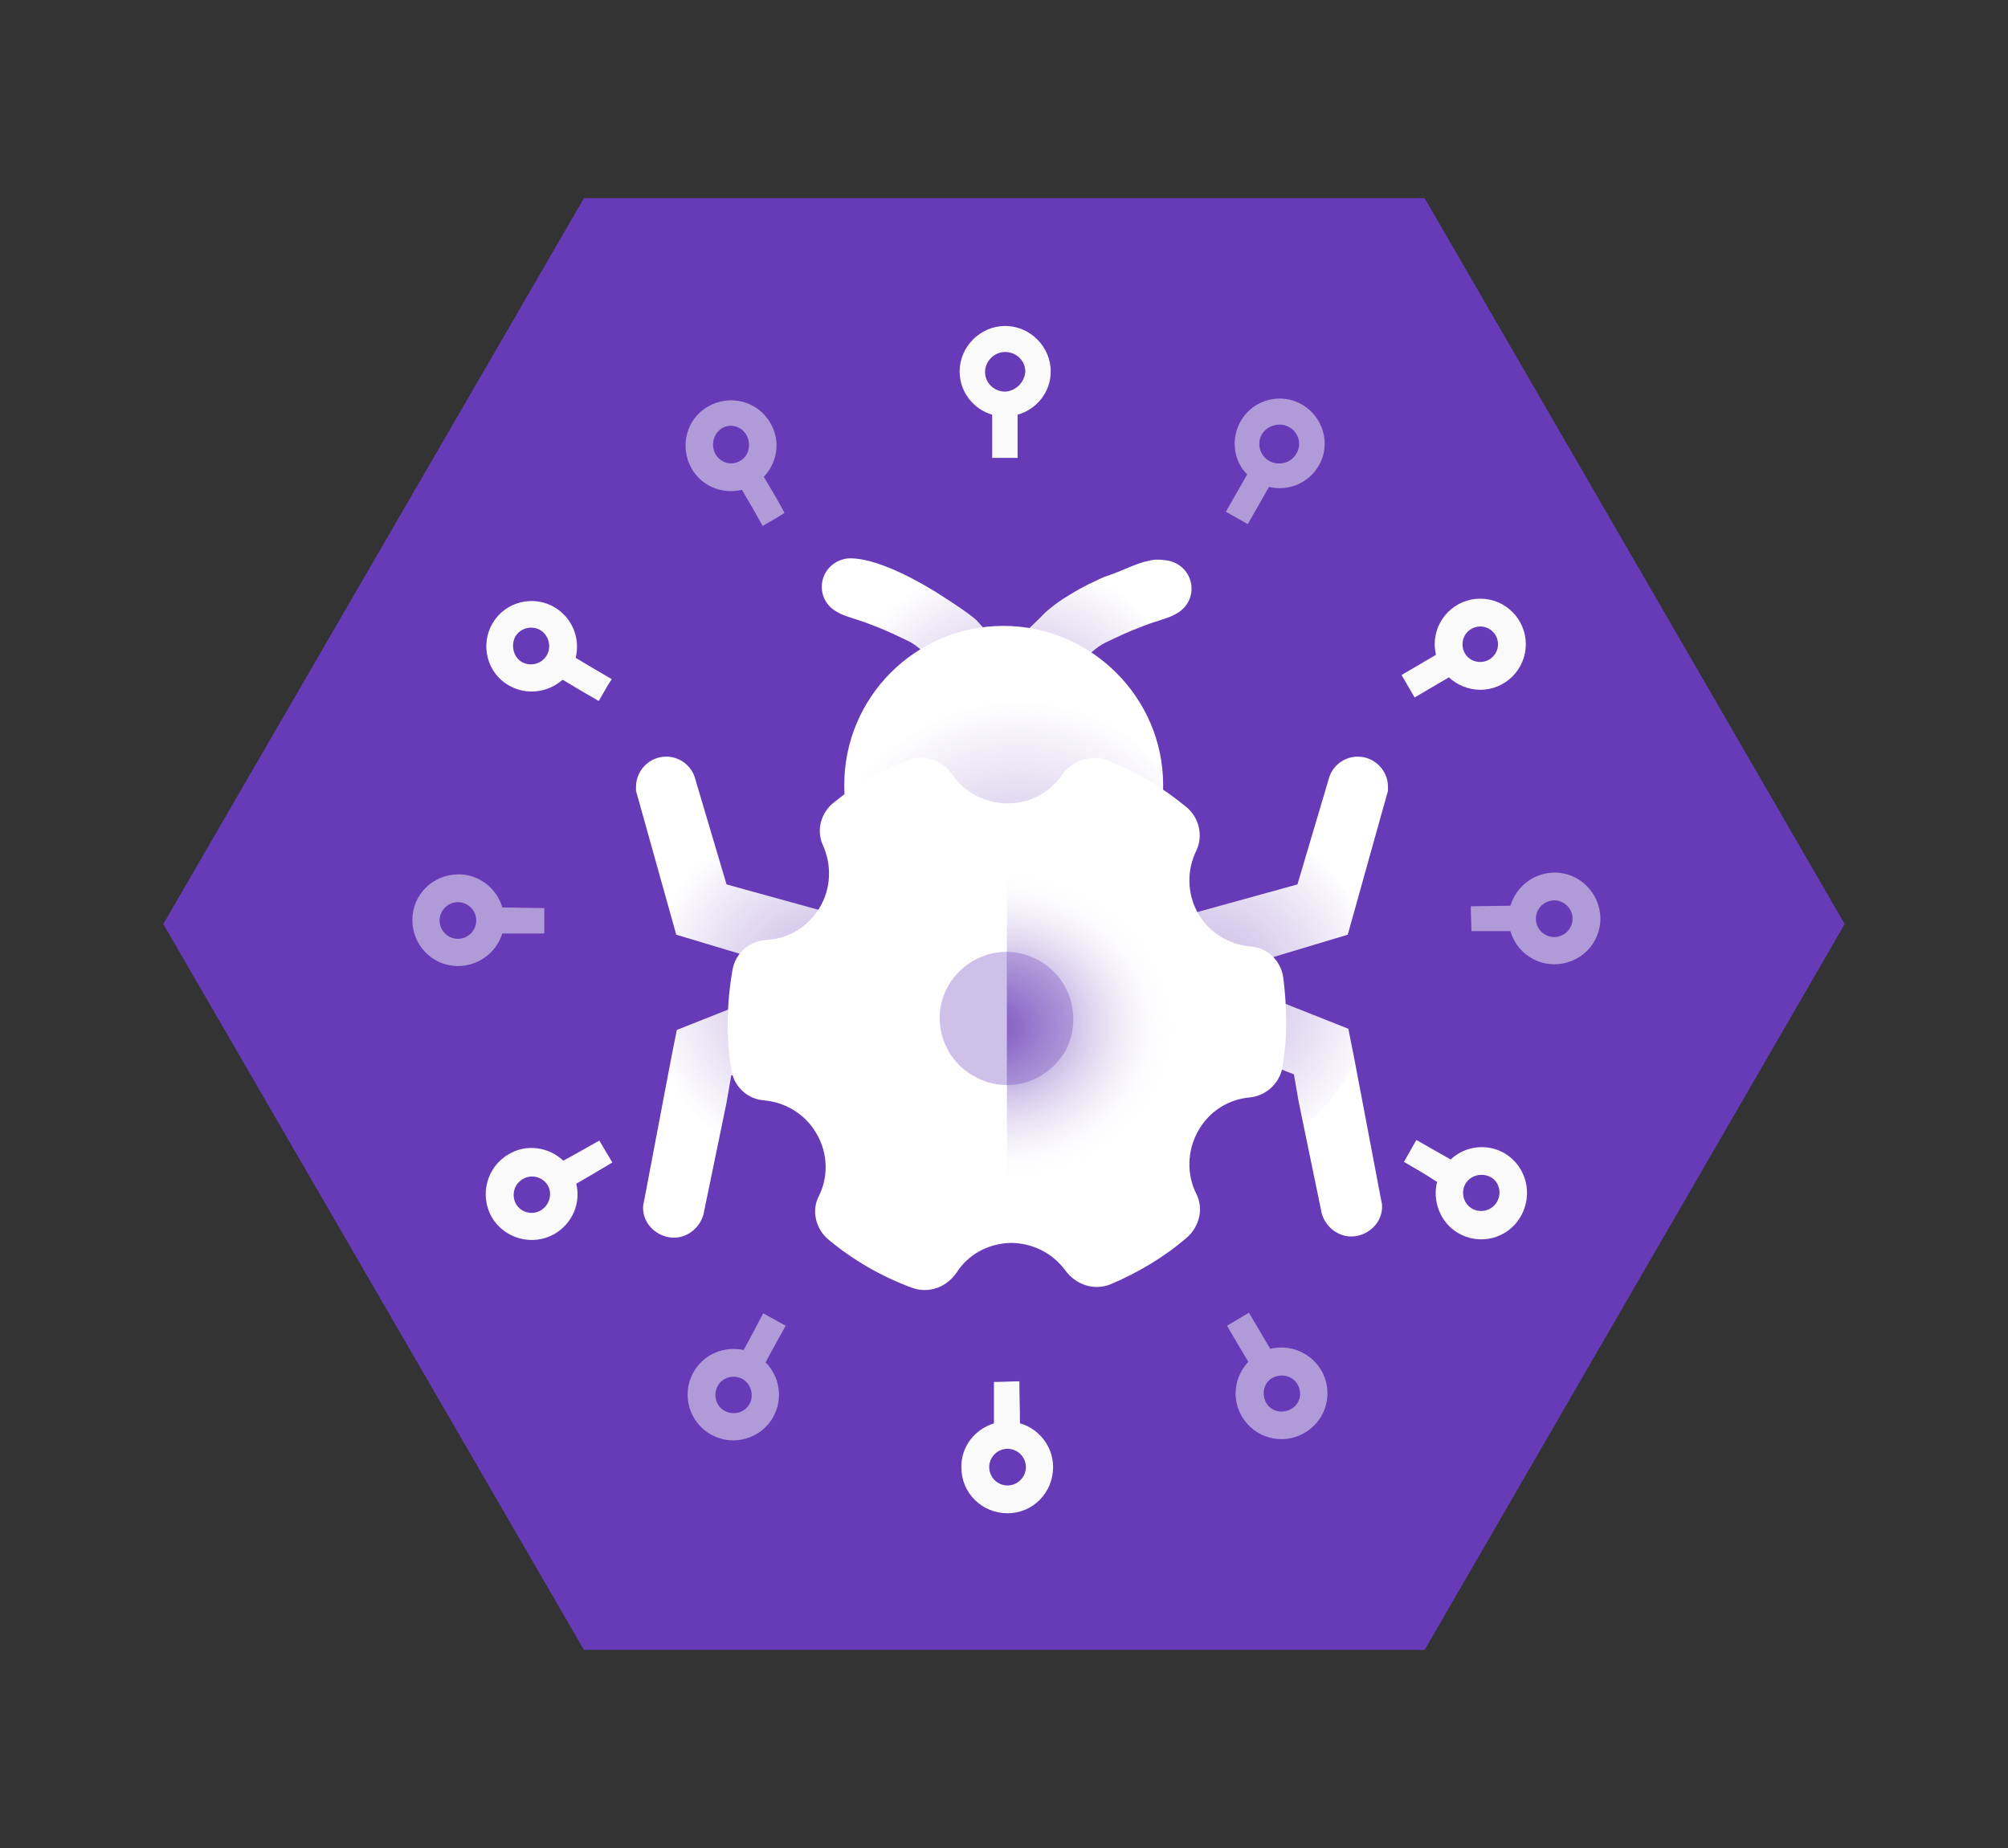 <?xml version="1.0" encoding="utf-8"?>
<!-- Generator: Adobe Illustrator 26.2.1, SVG Export Plug-In . SVG Version: 6.00 Build 0)  -->
<svg version="1.1" id="Layer_1" xmlns="http://www.w3.org/2000/svg" xmlns:xlink="http://www.w3.org/1999/xlink" x="0px" y="0px"
	 viewBox="0 0 339.4 312.4" style="enable-background:new 0 0 339.4 312.4;" xml:space="preserve">
<rect x="0" y="0" width="339.4" height="312.4" fill="#333333" stroke="none"/>
<style type="text/css">
	.st0{fill:#673AB7;}
	.st1{fill:#FFFFFF;}
	.st2{opacity:0.5;fill:url(#SVGID_1_);enable-background:new    ;}
	.st3{opacity:0.5;fill:url(#SVGID_00000167373117029530526910000017423719613233024388_);enable-background:new    ;}
	.st4{opacity:0.5;fill:url(#SVGID_00000059996925705827375780000014326803315314999183_);enable-background:new    ;}
	.st5{opacity:0.5;fill:url(#SVGID_00000134238506966954185810000002891990534746432134_);enable-background:new    ;}
	.st6{fill:#CEC0E8;}
	.st7{fill:#C2B0E2;}
	.st8{opacity:0.5;}
	.st9{fill:#FAFAFA;}
	.st10{clip-path:url(#SVGID_00000179640119239078200520000003633279656605825947_);}
	.st11{fill:url(#SVGID_00000132790200017972305110000017886824002394723728_);}
</style>
<g>
	<g id="a">
		<polygon class="st0" points="240.8,33.5 98.7,33.5 27.6,156.2 98.7,278.9 240.8,278.9 311.8,156.2 		"/>
	</g>
	<g id="b">
		<g>
			<path class="st1" d="M113.5,178.6l-4.5,23.7l-0.3,1.5c0,0.2,0,0.4,0,0.6c0,0,0,0.1,0,0.1c0.2,2.8,2.8,4.9,5.6,4.7
				c2.2-0.2,4-1.8,4.6-3.9l3.9-18.9l0.8-4.6l8.3-3.2l-5.4-9.3l-12.1,4.8L113.5,178.6L113.5,178.6z"/>
			<path class="st1" d="M228.8,178.4l4.5,23.7l0.3,1.5c0,0.2,0,0.4,0,0.6c0,0,0,0.1,0,0.1c-0.2,2.8-2.8,4.9-5.6,4.7
				c-2.2-0.2-4-1.8-4.6-3.9l-3.9-18.9l-0.8-4.6l-8.3-3.2l5.4-9.3l12.1,4.8L228.8,178.4L228.8,178.4z"/>
			<path class="st1" d="M142,154.8c-2.5,3.1-4.9,6.2-7.4,9.3l-20.3-6.1l-6.4-22.9l-0.4-1.4c0-0.2,0-0.4,0-0.6c0,0,0-0.1,0-0.1
				c0-2.8,2.3-5.1,5.1-5.1c2.2,0,4.1,1.4,4.8,3.4l5.4,18.2L142,154.8L142,154.8z"/>
			<path class="st1" d="M200.1,154.8c2.5,3.1,4.9,6.2,7.4,9.3l20.3-6.1l6.4-22.9l0.4-1.4c0-0.2,0-0.4,0-0.6c0,0,0-0.1,0-0.1
				c0-2.8-2.3-5.1-5.1-5.1c-2.2,0-4.1,1.4-4.8,3.4l-5.4,18.2L200.1,154.8L200.1,154.8z"/>
			
				<radialGradient id="SVGID_1_" cx="-2225.576" cy="750.459" r="19.95" gradientTransform="matrix(-1.55 0 0 1.52 -3309.78 -973.18)" gradientUnits="userSpaceOnUse">
				<stop  offset="0" style="stop-color:#673AB7"/>
				<stop  offset="0" style="stop-color:#673AB7;stop-opacity:0.99"/>
				<stop  offset="0" style="stop-color:#673AB7;stop-opacity:0.95"/>
				<stop  offset="0" style="stop-color:#673AB7;stop-opacity:0.87"/>
				<stop  offset="0" style="stop-color:#673AB7;stop-opacity:0.77"/>
				<stop  offset="0" style="stop-color:#673AB7;stop-opacity:0.7"/>
				<stop  offset="0.14" style="stop-color:#7248BC;stop-opacity:0.65"/>
				<stop  offset="0.38" style="stop-color:#673AB7;stop-opacity:0.51"/>
				<stop  offset="0.68" style="stop-color:#673AB7;stop-opacity:0.28"/>
				<stop  offset="1" style="stop-color:#673AB7;stop-opacity:0"/>
			</radialGradient>
			<ellipse class="st2" cx="138" cy="166.6" rx="30.9" ry="30.2"/>
			
				<radialGradient id="SVGID_00000065771249214998582690000009259490915448515211_" cx="-2266.267" cy="750.459" r="19.95" gradientTransform="matrix(-1.55 0 0 1.52 -3309.78 -973.18)" gradientUnits="userSpaceOnUse">
				<stop  offset="0" style="stop-color:#673AB7"/>
				<stop  offset="0" style="stop-color:#673AB7;stop-opacity:0.99"/>
				<stop  offset="0" style="stop-color:#673AB7;stop-opacity:0.95"/>
				<stop  offset="0" style="stop-color:#673AB7;stop-opacity:0.87"/>
				<stop  offset="0" style="stop-color:#673AB7;stop-opacity:0.77"/>
				<stop  offset="0" style="stop-color:#673AB7;stop-opacity:0.7"/>
				<stop  offset="0.14" style="stop-color:#7248BC;stop-opacity:0.65"/>
				<stop  offset="0.38" style="stop-color:#673AB7;stop-opacity:0.51"/>
				<stop  offset="0.68" style="stop-color:#673AB7;stop-opacity:0.28"/>
				<stop  offset="1" style="stop-color:#673AB7;stop-opacity:0"/>
			</radialGradient>
			
				<ellipse style="opacity:0.5;fill:url(#SVGID_00000065771249214998582690000009259490915448515211_);enable-background:new    ;" cx="201.1" cy="166.6" rx="30.9" ry="30.2"/>
			<path class="st1" d="M156.7,110.9c0,0-1.4-1.7-3.3-2.6c-1.9-0.9-3.7-1.8-6.4-2.8c-2-0.8-4.3-1.3-5.4-2c-1.6-0.8-2.7-2.4-2.7-4.3
				c0-2.3,1.6-4.2,3.8-4.7l0,0l0,0c0,0,4-1.4,15.2,5.4c0,0,5.8,3.6,7.2,5c1.4,1.5,1.8,2.1,2.4,2.7
				C168.1,108.3,156.6,110.9,156.7,110.9L156.7,110.9z"/>
			<path class="st1" d="M172.7,108C172.7,108,172.7,108,172.7,108c0.2,0.6,5.4,1.9,10.9,3.2c0,0,1.4-1.7,3.3-2.6
				c1.9-0.9,3.7-1.8,6.4-2.8c2-0.8,4.3-1.3,5.4-2c1.6-0.8,2.7-2.4,2.7-4.3c0-2.3-1.6-4.2-3.8-4.7l0,0l0,0c-0.5-0.1-1.2-0.2-2.1-0.2
				c-0.7,0-1.4,0.2-2.2,0.4c-1.4,0.4-1.9,0.7-4.4,1.7c-1.3,0.5-1.3,0.5-2.2,0.8c-1.2,0.5-2.1,1-2.8,1.3c-0.8,0.4-1.9,1-3.2,1.8
				c-1.3,0.8-2.2,1.4-3.4,2.4c-0.9,0.7-1,1-2.4,2.3c-1,1-1.9,1.8-2.5,2.4L172.7,108L172.7,108z"/>
			
				<radialGradient id="SVGID_00000096025526990227922500000017804070716764065206_" cx="-2246.092" cy="722.383" r="19.95" gradientTransform="matrix(-1.55 0 0 1.52 -3309.78 -973.18)" gradientUnits="userSpaceOnUse">
				<stop  offset="0" style="stop-color:#673AB7"/>
				<stop  offset="0" style="stop-color:#673AB7;stop-opacity:0.99"/>
				<stop  offset="0" style="stop-color:#673AB7;stop-opacity:0.95"/>
				<stop  offset="0" style="stop-color:#673AB7;stop-opacity:0.87"/>
				<stop  offset="0" style="stop-color:#673AB7;stop-opacity:0.77"/>
				<stop  offset="0" style="stop-color:#673AB7;stop-opacity:0.7"/>
				<stop  offset="0.14" style="stop-color:#7248BC;stop-opacity:0.65"/>
				<stop  offset="0.38" style="stop-color:#673AB7;stop-opacity:0.51"/>
				<stop  offset="0.68" style="stop-color:#673AB7;stop-opacity:0.28"/>
				<stop  offset="1" style="stop-color:#673AB7;stop-opacity:0"/>
			</radialGradient>
			
				<ellipse style="opacity:0.5;fill:url(#SVGID_00000096025526990227922500000017804070716764065206_);enable-background:new    ;" cx="169.9" cy="123.9" rx="30.9" ry="30.2"/>
			<path class="st1" d="M196.6,132.7c0,2.2-0.3,4.3-0.8,6.3l-4.6-2.3c-14,0.1-28.1,0.3-42.1,0.4l-5.5,2.4c-0.6-2.2-0.9-4.5-0.9-6.8
				c0-14.9,12.1-26.9,26.9-26.9S196.6,117.9,196.6,132.7L196.6,132.7z"/>
			
				<radialGradient id="SVGID_00000151524468596042236470000009196991907019207858_" cx="-2246.398" cy="739.732" r="21.463" gradientTransform="matrix(-1.55 0 0 1.52 -3309.78 -973.18)" gradientUnits="userSpaceOnUse">
				<stop  offset="0" style="stop-color:#673AB7"/>
				<stop  offset="0" style="stop-color:#673AB7;stop-opacity:0.99"/>
				<stop  offset="0" style="stop-color:#673AB7;stop-opacity:0.95"/>
				<stop  offset="0" style="stop-color:#673AB7;stop-opacity:0.87"/>
				<stop  offset="0" style="stop-color:#673AB7;stop-opacity:0.77"/>
				<stop  offset="0" style="stop-color:#673AB7;stop-opacity:0.7"/>
				<stop  offset="0.14" style="stop-color:#7248BC;stop-opacity:0.65"/>
				<stop  offset="1" style="stop-color:#673AB7;stop-opacity:0"/>
			</radialGradient>
			
				<ellipse style="opacity:0.5;fill:url(#SVGID_00000151524468596042236470000009196991907019207858_);enable-background:new    ;" cx="170.2" cy="150.2" rx="33.2" ry="32.5"/>
			<path class="st1" d="M217.4,172.8c0,2.5-0.2,5-0.6,7.4c-0.4,2.8-2.7,5-5.5,5.3c-3.6,0.3-6.9,2.3-8.8,5.7
				c-1.9,3.4-1.9,7.4-0.3,10.6c1.3,2.5,0.5,5.6-1.6,7.4c-3.8,3.3-8.2,5.9-12.9,7.9c-2.8,1.1-5.8,0.1-7.6-2.3
				c-2.1-2.9-5.5-4.7-9.3-4.7c-3.8,0.1-7.2,2-9.1,5c-1.7,2.5-4.7,3.6-7.5,2.6c-5.2-1.9-10-4.7-14.1-8.1c-2.2-1.8-3-4.9-1.7-7.4
				c1.6-3.2,1.6-7.2-0.4-10.6c-1.9-3.3-5.3-5.3-8.9-5.6c-2.8-0.2-5.1-2.4-5.5-5.2c-0.4-2.5-0.6-5.1-0.6-7.8c0-3.1,0.3-6.1,0.8-9
				s2.8-4.9,5.7-5.1c3.6-0.2,7-2.1,9-5.4c2-3.3,2.1-7.3,0.6-10.6c-1.2-2.6-0.3-5.6,1.9-7.3c3.7-3,7.9-5.4,12.5-7.1
				c2.8-1.1,5.8,0,7.5,2.5c2,2.9,5.4,4.8,9.3,4.8s7.2-1.9,9.2-4.8c1.7-2.4,4.8-3.5,7.6-2.5c4.9,1.9,9.4,4.6,13.4,7.9
				c2.2,1.8,2.9,4.9,1.7,7.4c-1.6,3.3-1.6,7.2,0.3,10.6c1.9,3.3,5.3,5.3,8.9,5.6c2.8,0.2,5.1,2.4,5.5,5.2
				C217.2,167.6,217.4,170.2,217.4,172.8L217.4,172.8z"/>
			<path class="st6" d="M160.3,166.6c2.1-3.6,5.9-5.7,9.8-5.7v22.5c-1.9,0-3.8-0.5-5.5-1.5C159.2,178.9,157.2,172,160.3,166.6
				L160.3,166.6z"/>
			<path class="st7" d="M170.1,183.4v-22.5c1.9,0,3.8,0.5,5.6,1.5c5.4,3.1,7.3,9.9,4.3,15.4C177.8,181.4,174,183.5,170.1,183.4
				L170.1,183.4z"/>
		</g>
	</g>
	<g id="ab">
		<g>
			<g class="st8">
				<path class="st9" d="M129.1,80.6c2.3-2.4,2.9-6.1,1.1-9.1c-2.1-3.7-6.8-4.9-10.5-2.8s-4.9,6.8-2.8,10.5c1.7,3,5.2,4.4,8.5,3.6
					c1.2,2,2.4,4.1,3.5,6.1c1.2-0.7,2.5-1.4,3.7-2.2C131.5,84.6,130.3,82.6,129.1,80.6z M125.1,77.9c-1.5,0.9-3.4,0.3-4.2-1.2
					s-0.3-3.4,1.1-4.3c1.5-0.9,3.4-0.3,4.2,1.2S126.6,77.1,125.1,77.9z"/>
				<path class="st9" d="M84.9,153.4c-0.9-3.2-3.9-5.6-7.4-5.6c-4.3,0-7.8,3.4-7.8,7.7c0,4.3,3.4,7.8,7.7,7.8c3.5,0,6.5-2.3,7.5-5.5
					c2.4,0,4.7,0,7.1,0c0-1.4,0-2.9,0-4.3C89.6,153.5,87.3,153.4,84.9,153.4L84.9,153.4z M77.4,158.7c-1.7,0-3.1-1.4-3.1-3.1
					c0-1.7,1.4-3.1,3.1-3.1c1.7,0,3.1,1.4,3.1,3.1C80.5,157.3,79.1,158.7,77.4,158.7z"/>
				<path class="st9" d="M125.7,228.2c-3.3-0.7-6.8,0.7-8.5,3.8c-2.1,3.7-0.7,8.5,3,10.5c3.7,2.1,8.5,0.7,10.5-3
					c1.7-3.1,1.1-6.8-1.3-9.2c1.1-2.1,2.3-4.2,3.4-6.2c-1.3-0.7-2.5-1.4-3.8-2.1C127.9,224.1,126.8,226.2,125.7,228.2L125.7,228.2z
					 M126.7,237.3c-0.8,1.5-2.7,2-4.2,1.2c-1.5-0.8-2-2.7-1.2-4.2s2.7-2,4.2-1.2C126.9,233.9,127.5,235.8,126.7,237.3z"/>
				<path class="st9" d="M211,230.2c-2.3,2.4-2.9,6.2-1.1,9.2c2.1,3.7,6.9,5,10.6,2.8c3.7-2.1,5-6.9,2.8-10.6
					c-1.8-3-5.3-4.4-8.6-3.6c-1.2-2-2.4-4.1-3.6-6.1c-1.2,0.7-2.5,1.5-3.7,2.2C208.6,226.2,209.8,228.2,211,230.2L211,230.2z
					 M219.3,234c0.9,1.5,0.4,3.4-1.1,4.2s-3.4,0.4-4.2-1.1s-0.4-3.4,1.1-4.2S218.5,232.6,219.3,234z"/>
				<path class="st9" d="M262.8,147.5c-3.5,0-6.5,2.3-7.5,5.6l-6.7,0.1c0,1.4,0.1,2.8,0.1,4.2c2.2,0,4.4,0,6.6,0
					c0.9,3.2,3.9,5.6,7.4,5.6c4.3,0,7.8-3.4,7.8-7.7S267,147.5,262.8,147.5L262.8,147.5z M265.8,155.3c0,1.7-1.4,3.1-3.1,3.1
					c-1.7,0-3.1-1.4-3.1-3.1c0-1.7,1.4-3.1,3.1-3.1C264.4,152.2,265.8,153.6,265.8,155.3z"/>
				<path class="st9" d="M220.1,68.4c-3.6-2.1-8.3-0.9-10.4,2.8c-1.7,3-1.2,6.7,1.1,9l-3.6,6.3l3.7,2.1l3.6-6.3
					c3.2,0.8,6.7-0.6,8.4-3.6C225,75.2,223.7,70.5,220.1,68.4L220.1,68.4z M219.1,76.7c-0.9,1.6-3,2.1-4.6,1.2
					c-1.6-0.9-2.1-3-1.2-4.5s3-2.1,4.6-1.2C219.5,73.1,220.1,75.1,219.1,76.7z"/>
			</g>
			<g>
				<path class="st9" d="M177.6,62.8c0-4.2-3.5-7.7-7.7-7.7s-7.7,3.5-7.7,7.7c0,3.5,2.4,6.4,5.5,7.3l0,7.3l4.3,0l0-7.3
					C175.2,69.2,177.6,66.3,177.6,62.8L177.6,62.8z M169.9,66.2c-1.9,0-3.4-1.5-3.4-3.3s1.5-3.4,3.4-3.4s3.4,1.5,3.4,3.3
					C173.2,64.6,171.7,66.1,169.9,66.2z"/>
				<path class="st9" d="M97.3,111.2c0.8-3.2-0.5-6.7-3.5-8.5c-3.6-2.2-8.4-1-10.5,2.6c-2.2,3.6-1,8.4,2.6,10.5
					c3,1.8,6.7,1.3,9.2-0.9c2,1.2,4,2.4,6.1,3.6c0.7-1.2,1.4-2.5,2.2-3.7C101.3,113.6,99.3,112.4,97.3,111.2L97.3,111.2z
					 M92.4,110.8c-0.9,1.5-2.8,1.9-4.2,1.1s-1.9-2.8-1.1-4.3c0.9-1.5,2.8-1.9,4.2-1.1S93.3,109.3,92.4,110.8z"/>
				<path class="st9" d="M95.2,196.2c-2.4-2.3-6.2-2.9-9.2-1.1c-3.7,2.1-5,6.9-2.9,10.6c2.1,3.7,6.9,5,10.6,2.9
					c3.1-1.8,4.5-5.3,3.7-8.5c2.1-1.2,4.1-2.4,6.1-3.6c-0.7-1.2-1.5-2.5-2.2-3.7C99.3,193.9,97.3,195.1,95.2,196.2z M91.4,204.6
					c-1.5,0.9-3.4,0.3-4.2-1.1c-0.8-1.5-0.3-3.4,1.2-4.2c1.5-0.9,3.4-0.3,4.2,1.1C93.4,201.8,92.9,203.7,91.4,204.6z"/>
				<path class="st9" d="M168,240.6c-3.2,1-5.6,3.9-5.5,7.5c0,4.3,3.5,7.7,7.8,7.7c4.3,0,7.7-3.5,7.7-7.8c0-3.5-2.4-6.5-5.6-7.4
					c0-2.4-0.1-4.7-0.1-7.1c-1.4,0-2.9,0.1-4.3,0.1C168,235.9,168,238.2,168,240.6L168,240.6z M173.4,248c0,1.7-1.4,3.1-3.1,3.1
					c-1.7,0-3.1-1.4-3.1-3.1s1.4-3.1,3.1-3.1C172,244.9,173.4,246.3,173.4,248z"/>
				<path class="st9" d="M254.4,195c-3-1.8-6.8-1.3-9.2,1l-5.8-3.3c-0.7,1.2-1.4,2.5-2.1,3.7c1.9,1.1,3.8,2.2,5.6,3.4
					c-0.8,3.2,0.5,6.8,3.5,8.6c3.7,2.2,8.4,1,10.6-2.7C259.2,201.9,258,197.2,254.4,195L254.4,195z M253,203.2
					c-0.9,1.5-2.8,1.9-4.2,1.1c-1.5-0.9-1.9-2.8-1.1-4.2c0.9-1.5,2.8-1.9,4.3-1.1C253.4,199.8,253.9,201.7,253,203.2L253,203.2z"/>
				<path class="st9" d="M250.2,101.2c-4.3,0-7.7,3.5-7.7,7.7c0,0.6,0.1,1.2,0.2,1.8l-5.8,3.4l2.2,3.8l5.8-3.4
					c1.4,1.3,3.3,2.1,5.3,2.1c4.3,0,7.7-3.5,7.7-7.7S254.5,101.2,250.2,101.2L250.2,101.2z M250.2,111.9c-1.7,0-3-1.3-3-3s1.4-3,3-3
					s3,1.3,3,3S251.8,111.9,250.2,111.9z"/>
			</g>
		</g>
	</g>
</g>
<g>
	<g>
		<defs>
			<path id="SVGID_00000144325289901829124140000003133635146856365980_" d="M194.1,137.6h-23.9v69.2h23.9c3.4,0,6.2-2.2,6.2-4.9
				v-59.3C200.3,139.8,197.5,137.6,194.1,137.6L194.1,137.6z"/>
		</defs>
		<clipPath id="SVGID_00000041280149700473655910000001382012087585305770_">
			<use xlink:href="#SVGID_00000144325289901829124140000003133635146856365980_"  style="overflow:visible;"/>
		</clipPath>
		<g style="clip-path:url(#SVGID_00000041280149700473655910000001382012087585305770_);">
			
				<radialGradient id="SVGID_00000120527847764077399010000004259434453168155808_" cx="-115.295" cy="319.761" r="19.95" gradientTransform="matrix(1.55 0 0 -1.34 346.58 601.936)" gradientUnits="userSpaceOnUse">
				<stop  offset="0" style="stop-color:#673AB7"/>
				<stop  offset="0" style="stop-color:#673AB7;stop-opacity:0.99"/>
				<stop  offset="0" style="stop-color:#673AB7;stop-opacity:0.95"/>
				<stop  offset="0" style="stop-color:#673AB7;stop-opacity:0.87"/>
				<stop  offset="0" style="stop-color:#673AB7;stop-opacity:0.77"/>
				<stop  offset="0" style="stop-color:#673AB7;stop-opacity:0.7"/>
				<stop  offset="0.14" style="stop-color:#7248BC;stop-opacity:0.65"/>
				<stop  offset="0.38" style="stop-color:#9070CA;stop-opacity:0.51"/>
				<stop  offset="0.68" style="stop-color:#C2B0E2;stop-opacity:0.28"/>
				<stop  offset="1" style="stop-color:#FFFFFF;stop-opacity:0"/>
			</radialGradient>
			
				<ellipse style="fill:url(#SVGID_00000120527847764077399010000004259434453168155808_);" cx="169.3" cy="173.2" rx="30.9" ry="26.7"/>
		</g>
	</g>
</g>
</svg>
